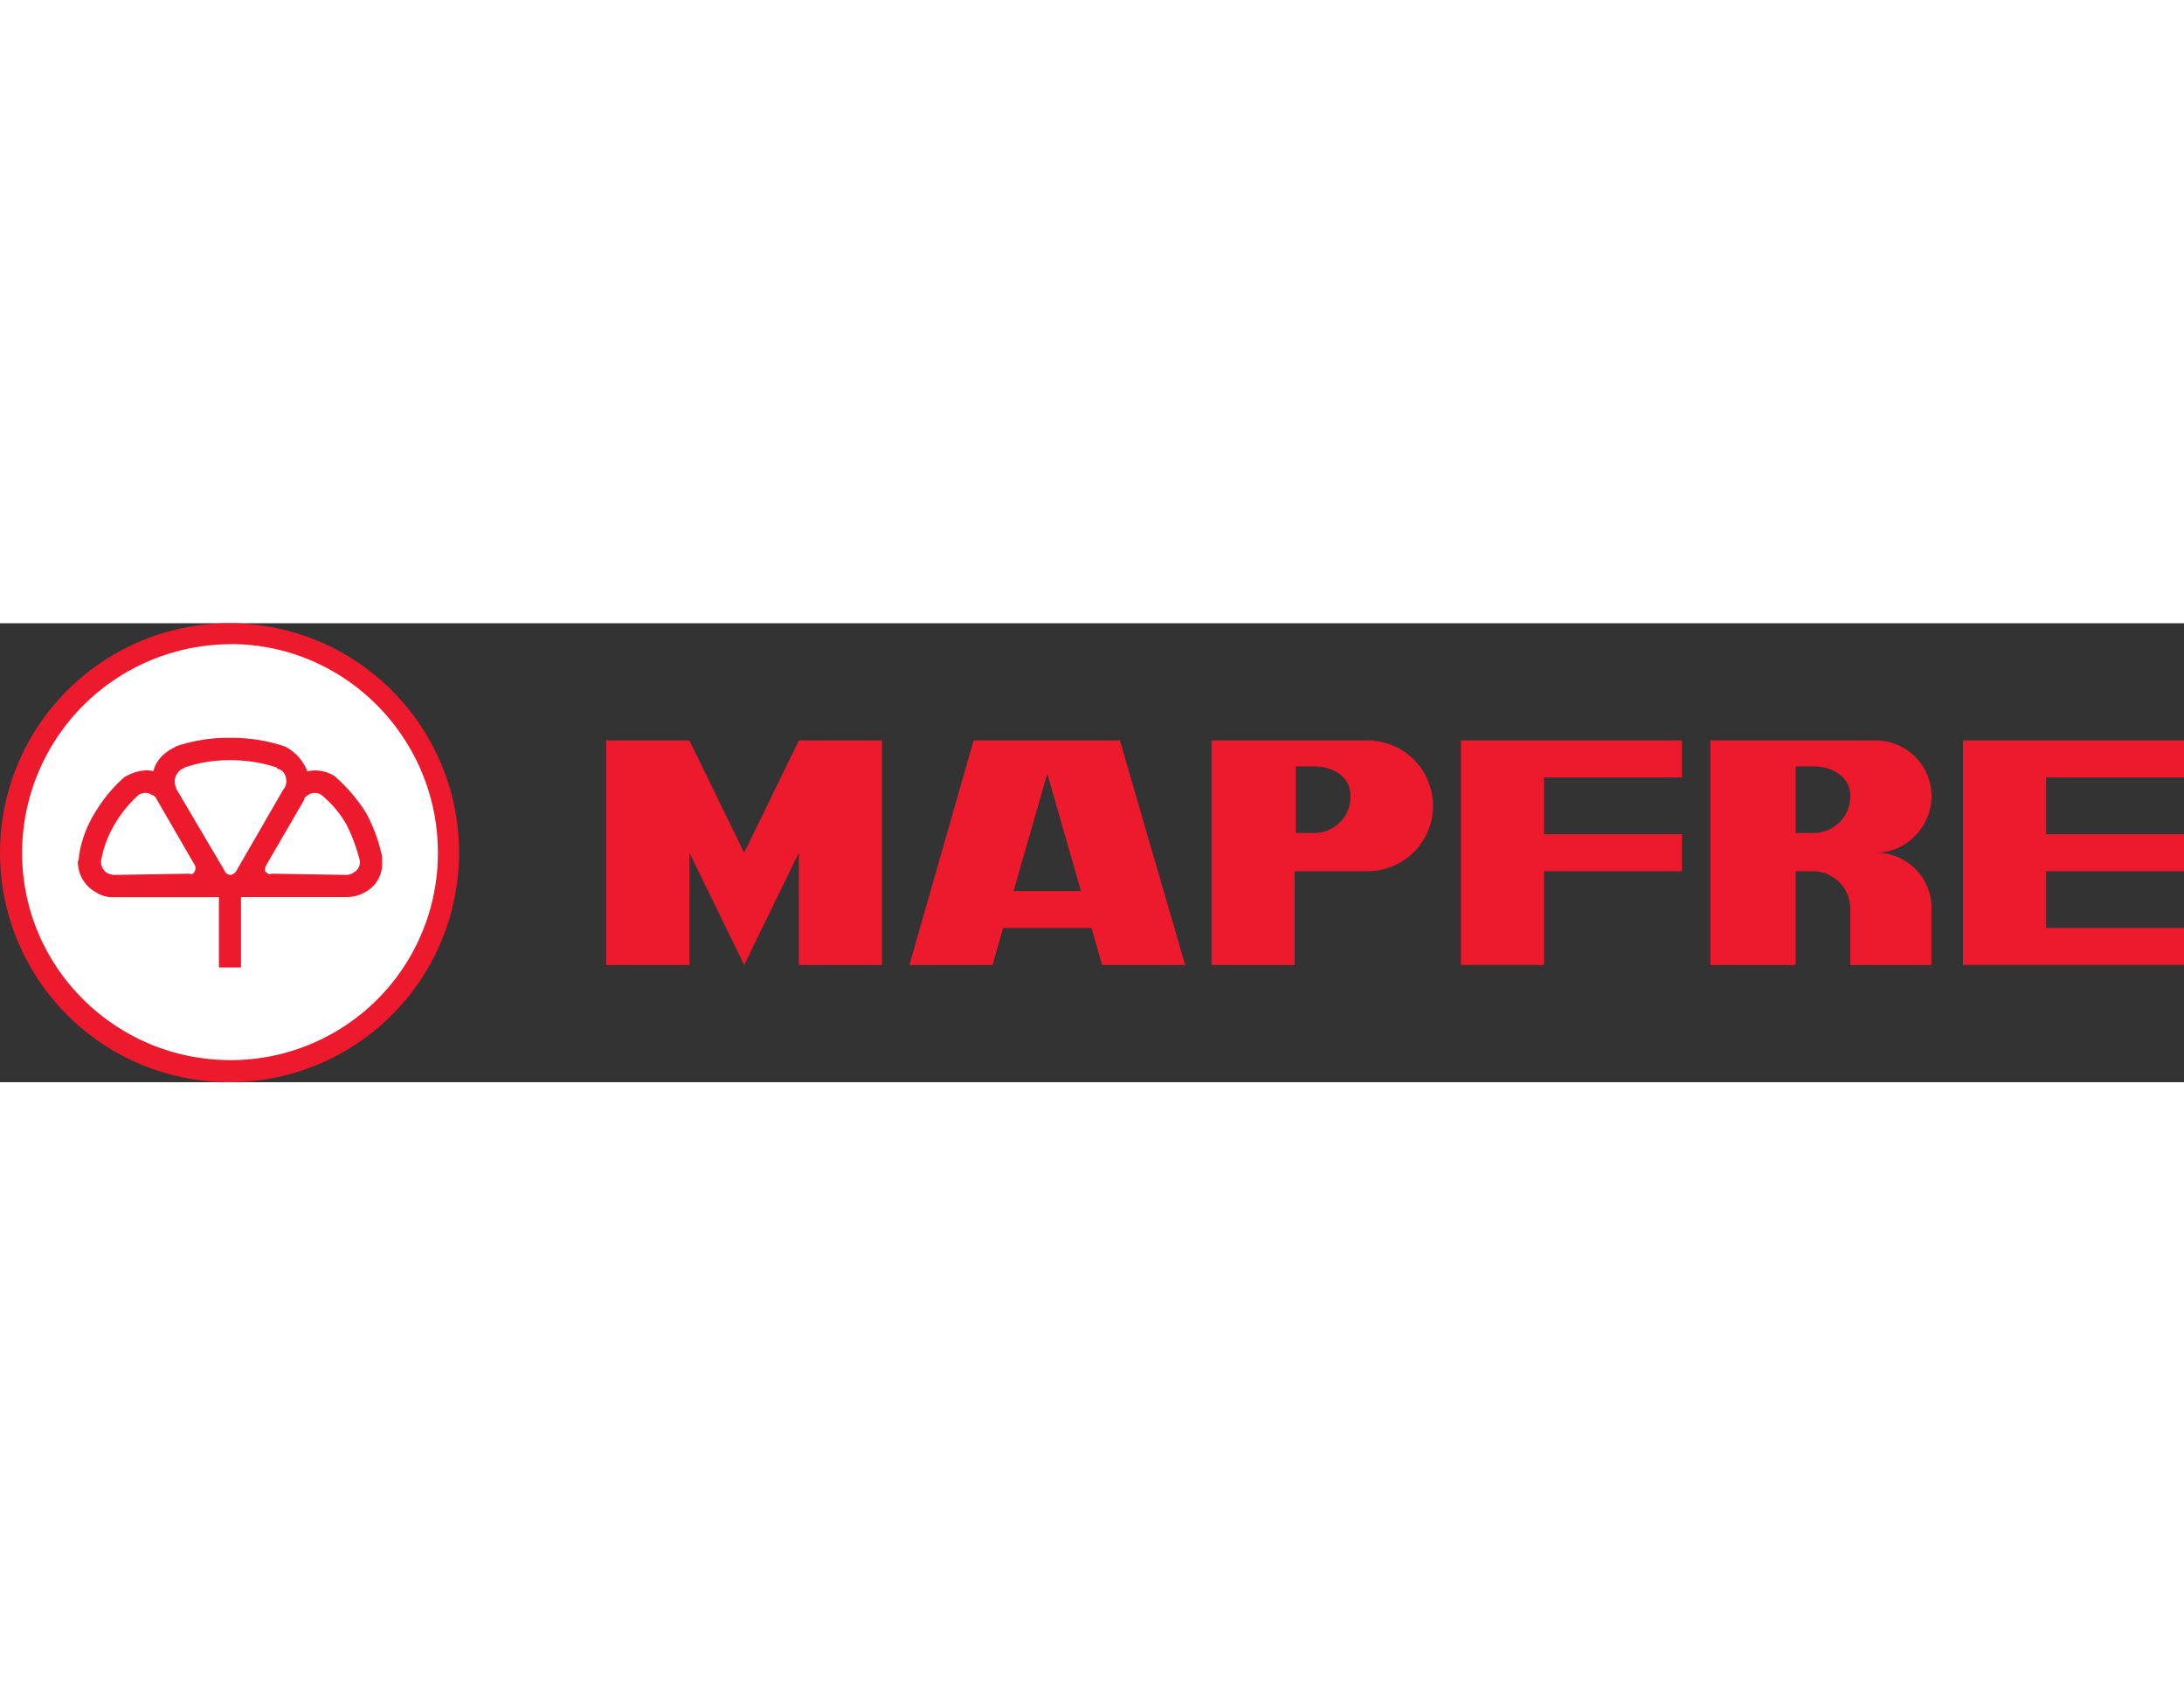 <?xml version="1.0"?>
<svg xmlns="http://www.w3.org/2000/svg" viewBox="0 0 743.14 156.2" width="200"><rect x="0" y="0" width="743.14" height="156.2" fill="#333333" stroke="none"/><defs><style>.cls-1,.cls-2{fill:#ed192d;}.cls-2{fill-rule:evenodd;}.cls-3{fill:#fff;}</style></defs><g id="Ebene_2" data-name="Ebene 2"><g id="svg2945"><g id="g5367"><path id="path3388" class="cls-1" d="M234.58,39.89,253.21,78.1l18.62-38.21h28.29v76.42H271.83V78.1l-18.62,38.21L234.58,78.1v38.21H206.29V39.89h28.29"/><path id="path3390" class="cls-1" d="M309.43,116.31l21.85-76.42h49.78l22.21,76.42H375l-3.58-12.6H341.31l-3.58,12.6Zm46.92-65.08L344.89,91.12h22.92L356.35,51.23"/><path id="path3392" class="cls-2" d="M464.87,39.89a22.26,22.26,0,1,1,0,44.51H440.51v31.91H412.22V39.89ZM447,48.71c6.45,0,12.53,3.36,12.53,10.07A12.31,12.31,0,0,1,447,71.38h-6.09V48.71H447"/><path id="path3394" class="cls-1" d="M497.1,39.89h75.21v12.6H525.39V71.8h46.92V84.4H525.39v31.91H497.1V39.89"/><path id="path3396" class="cls-1" d="M696.23,103.71h46.91v12.6H667.93V39.89h75.21v12.6H696.23V71.8h46.91V84.4H696.23v19.31"/><path id="path3398" class="cls-2" d="M657.19,97v19.31H629.61V97a12.8,12.8,0,0,0-12.53-12.6H611v31.91H582V39.89h56.23a19,19,0,0,1,19,18.89c0,10.5-8.6,19.32-19,19.32a18.84,18.84,0,0,1,19,18.48Zm0-.42v0ZM617.08,48.71c6.08,0,12.53,3.36,12.53,10.07a12.53,12.53,0,0,1-12.53,12.6H611V48.71h6.09"/><path id="path3420" class="cls-1" d="M78.43,0A78.1,78.1,0,1,1,0,78.1,78.11,78.11,0,0,1,78.43,0"/><path id="path3422" class="cls-3" d="M78.43,7.14a71.11,71.11,0,0,0-70.91,71c0,39.05,31.88,70.54,70.91,70.54A70.45,70.45,0,0,0,149,78.1c0-39-31.52-71-70.56-71"/><path id="path3424" class="cls-2" d="M94.55,49.55c1.79.42,2.86,2.1,2.86,4.2a4.13,4.13,0,0,1-1.07,2.94L80.58,84a3,3,0,0,1-2.15,1.68A2.46,2.46,0,0,1,76.28,84L60.17,56.69a6.84,6.84,0,0,1-.72-2.94A5.12,5.12,0,0,1,62,49.55c.36,0,.36,0,.71-.42a46.73,46.73,0,0,1,15.76-2.52,49.76,49.76,0,0,1,15.76,2.52A.37.37,0,0,0,94.55,49.55ZM47.27,58.37a4,4,0,0,1,4.3,0A2.62,2.62,0,0,1,53.36,60L66.26,82.3a2.19,2.19,0,0,1,0,2.1c-.36.84-1.08,1.26-1.79.84l-25.79.42a5.93,5.93,0,0,1-2.51-.84,4.44,4.44,0,0,1-1.79-3.36V81A36.11,36.11,0,0,1,39,68.44a41.52,41.52,0,0,1,8.23-10.07Zm62,0a4,4,0,0,0-4.29,0c-.72.41-1.44.83-1.44,1.67L90.61,82.3c-.36.84-.72,1.68-.36,2.1.72.84,1.43,1.26,2.15.84l25.79.42a4.64,4.64,0,0,0,2.15-.84,3.94,3.94,0,0,0,2.14-3.36V81a59.51,59.51,0,0,0-4.65-12.6,36,36,0,0,0-8.6-10.07ZM82,93.22v23.93H74.49V93.22H38.68a10.4,10.4,0,0,1-6.09-1.68A11.84,11.84,0,0,1,26.5,81a2.86,2.86,0,0,0,.36-1.68,38.29,38.29,0,0,1,5.37-14.7,51.25,51.25,0,0,1,10-12.17c2.87-1.68,6.45-2.94,10-2.1.71-3.36,3.22-5.88,6.09-7.56.71-.42,1.07-.42,1.43-.84a54.61,54.61,0,0,1,18.62-2.94A56.06,56.06,0,0,1,97.06,42a16,16,0,0,1,7.52,8.4,12.21,12.21,0,0,1,9.31,1.68,56,56,0,0,1,10.74,12.59A55.2,55.2,0,0,1,130,79.36V81a10.9,10.9,0,0,1-5.74,10.5,12.3,12.3,0,0,1-6.44,1.68H82"/></g></g></g></svg>
